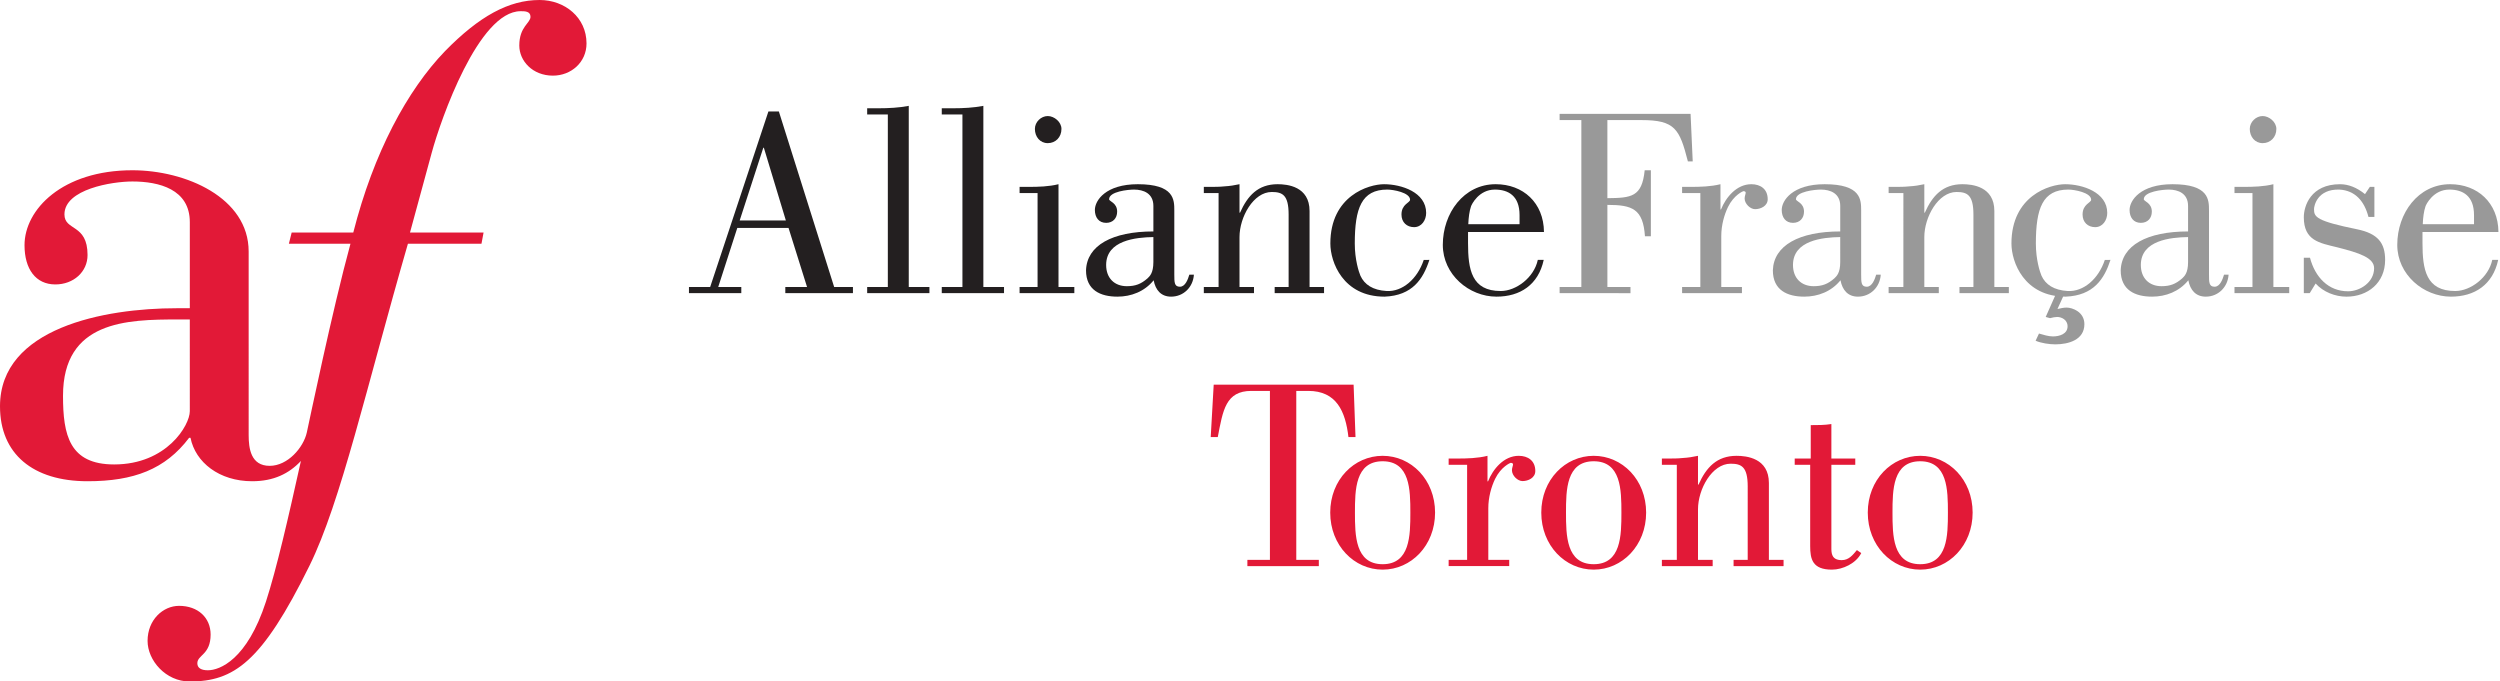 <?xml version="1.0" encoding="utf-8"?>
<!-- Generator: Adobe Illustrator 27.2.0, SVG Export Plug-In . SVG Version: 6.00 Build 0)  -->
<svg version="1.1" id="Layer_1" xmlns="http://www.w3.org/2000/svg" xmlns:xlink="http://www.w3.org/1999/xlink" x="0px" y="0px"
	 viewBox="0 0 377.116 102.8" style="enable-background:new 0 0 377.116 102.8;" xml:space="preserve">
<style type="text/css">
	.st0{fill:#231F20;}
	.st1{fill:#999999;}
	.st2{fill:#E21937;}
</style>
<g>
	<g>
		<path class="st0" d="M111.823,44.222v-0.93h-3.482l2.875-8.906h7.732l2.792,8.906h-3.278
			v0.93h10.201v-0.93h-2.833l-8.34-26.474h-1.579l-8.785,26.474h-3.199v0.93
			 M111.581,33.252l3.562-10.97h0.081l3.319,10.97H111.581L111.581,33.252z"/>
		<path class="st0" d="M130.809,44.222v-0.93h3.117V17.262h-3.117v-0.93h1.74
			c1.499,0,3.077-0.081,4.534-0.364v27.324h3.117v0.93"/>
		<path class="st0" d="M142.062,44.222v-0.93h3.117V17.262h-3.117v-0.93h1.74
			c1.498,0,3.077-0.081,4.534-0.364v27.324h3.117v0.93"/>
		<path class="st0" d="M158.052,17.505c0.972,0,2.065,0.889,2.065,1.943
			c0,1.255-0.891,2.145-2.065,2.145c-1.173,0-1.942-0.971-1.942-2.145
			C156.109,18.395,157.04,17.505,158.052,17.505 M153.801,44.222v-0.93h2.713V29.123
			h-2.713v-0.932h1.336c1.497,0,3.077-0.04,4.534-0.404v15.505h2.389v0.93H153.801
			L153.801,44.222z"/>
		<path class="st0" d="M179.407,41.43c-0.203,0.69-0.606,1.822-1.417,1.822
			c-0.85,0-0.85-0.648-0.85-1.862v-9.634c0-1.62,0-3.968-5.505-3.968
			c-4.818,0-6.477,2.428-6.477,3.887c0,1.132,0.607,1.942,1.701,1.942
			c1.012,0,1.659-0.689,1.659-1.698c0-1.337-1.215-1.54-1.215-1.862
			c0-1.175,2.873-1.459,3.766-1.459c1.416,0,2.915,0.566,2.915,2.468v3.847
			c-6.194,0-10.04,2.105-10.161,5.869c0,2.995,2.186,3.967,4.736,3.967
			c2.064,0,4.089-0.767,5.465-2.47c0.283,1.497,1.134,2.47,2.632,2.47
			c1.862,0,3.318-1.417,3.44-3.32 M173.983,39.527
			c0,1.7-0.567,2.146-0.891,2.468c-0.972,0.851-1.822,1.176-3.117,1.176
			c-1.862,0-3.117-1.216-3.117-3.2c0-3.723,4.493-4.17,7.125-4.21V39.527
			L173.983,39.527z"/>
		<path class="st0" d="M183.819,29.123h-2.227v-0.932h0.85c0.769,0,1.539,0,2.268-0.08
			c0.769-0.04,1.537-0.162,2.265-0.324v4.291h0.082
			c1.133-2.55,2.712-4.291,5.668-4.291c1.457,0,4.817,0.324,4.817,4.047v11.458
			h2.186v0.93h-7.449v-0.93h2.105V32.361c0-2.955-0.93-3.4-2.549-3.4
			c-2.753,0-4.86,3.765-4.86,6.802v7.529h2.187v0.93h-7.57v-0.93h2.227"/>
		<path class="st0" d="M215.617,39.205c-0.932,2.872-2.55,5.382-6.761,5.544
			c-6.274,0-8.177-5.222-8.177-8.015c0-7.205,5.788-8.946,8.096-8.946
			c2.632,0,6.355,1.216,6.355,4.331c0,1.095-0.688,2.146-1.82,2.146
			c-1.094,0-1.902-0.729-1.902-1.904c0-1.577,1.295-1.78,1.295-2.225
			c0-1.095-2.55-1.539-3.442-1.539c-3.886,0-4.898,2.835-4.898,8.136
			c0,2.428,0.608,4.291,0.851,4.857c0.607,1.337,1.862,2.186,3.967,2.309
			c2.348,0.121,4.615-1.78,5.586-4.694"/>
		<path class="st0" d="M231.972,39.205c-0.565,2.671-3.279,4.694-5.586,4.694
			c-4.412,0-4.938-3.24-4.938-7.247v-1.66h11.455
			c-0.039-4.412-3.156-7.205-7.285-7.205c-4.817,0-7.975,4.373-7.975,9.149
			c0,4.493,3.966,7.813,8.095,7.813c3.562,0,6.316-1.782,7.126-5.544
			 M221.487,33.821c0.04-1.014,0.162-1.945,0.404-2.672
			c0.082-0.285,1.174-2.551,3.603-2.551c2.025,0,3.725,0.931,3.725,3.846v1.377
			H221.487L221.487,33.821z"/>
		<path class="st1" d="M235.261,44.222v-0.93h3.28V18.114h-3.28V17.181H255.017l0.324,7.167
			h-0.729c-1.254-4.9-1.944-6.234-7.003-6.234h-5.141v11.78
			c3.603-0.04,5.223-0.163,5.627-4.209h0.932v9.958h-0.891
			c-0.283-4.13-1.902-4.737-5.667-4.737v12.387h3.482v0.93"/>
		<path class="st1" d="M259.528,31.593h0.081c0.729-1.822,2.349-3.806,4.574-3.806
			c1.377,0,2.469,0.729,2.469,2.269c0,1.01-1.052,1.496-1.902,1.496
			c-0.73,0-1.579-0.809-1.579-1.618c0-0.322,0.161-0.687,0.161-0.85
			c0-0.242-0.242-0.242-0.364-0.242c-0.039,0-1.417,0.565-2.307,2.387
			c-0.568,1.175-1.012,2.752-1.012,4.372v7.692h3.117v0.93h-9.028v-0.93h2.753
			V29.123h-2.753v-0.932h1.253c1.499,0,3.078-0.04,4.535-0.404"/>
		<path class="st1" d="M283.016,41.43c-0.203,0.69-0.608,1.822-1.417,1.822
			c-0.85,0-0.85-0.648-0.85-1.862v-9.634c0-1.62,0-3.968-5.506-3.968
			c-4.817,0-6.477,2.428-6.477,3.887c0,1.132,0.607,1.942,1.7,1.942
			c1.013,0,1.662-0.689,1.662-1.698c0-1.337-1.216-1.54-1.216-1.862
			c0-1.175,2.875-1.459,3.765-1.459c1.417,0,2.916,0.566,2.916,2.468v3.847
			c-6.195,0-10.039,2.105-10.163,5.869c0,2.995,2.188,3.967,4.737,3.967
			c2.065,0,4.088-0.767,5.464-2.47c0.285,1.497,1.134,2.47,2.633,2.47
			c1.862,0,3.32-1.417,3.441-3.32 M277.592,39.527
			c0,1.7-0.566,2.146-0.892,2.468c-0.972,0.851-1.821,1.176-3.117,1.176
			c-1.864,0-3.118-1.216-3.118-3.2c0-3.723,4.493-4.17,7.126-4.21V39.527
			L277.592,39.527z"/>
		<path class="st1" d="M287.119,29.123h-2.227v-0.932h0.85c0.77,0,1.538,0,2.267-0.08
			c0.77-0.04,1.539-0.162,2.268-0.324v4.291h0.08
			c1.133-2.55,2.713-4.291,5.668-4.291c1.456,0,4.816,0.324,4.816,4.047v11.458
			h2.185v0.93h-7.447v-0.93h2.105V32.361c0-2.955-0.932-3.4-2.55-3.4
			c-2.753,0-4.857,3.765-4.857,6.802v7.529h2.185v0.93h-7.57v-0.93h2.227"/>
		<path class="st1" d="M318.357,39.205c-0.931,2.872-2.55,5.382-6.761,5.544
			c-6.274,0-8.177-5.222-8.177-8.015c0-7.205,5.789-8.946,8.097-8.946
			c2.633,0,6.355,1.216,6.355,4.331c0,1.095-0.687,2.146-1.82,2.146
			c-1.094,0-1.902-0.729-1.902-1.904c0-1.577,1.294-1.78,1.294-2.225
			c0-1.095-2.552-1.539-3.441-1.539c-3.886,0-4.899,2.835-4.899,8.136
			c0,2.428,0.605,4.291,0.85,4.857c0.606,1.337,1.864,2.186,3.966,2.309
			c2.349,0.121,4.614-1.78,5.587-4.694 M310.361,46.614
			c0.436-0.107,0.944-0.216,1.379-0.216c0.869,0,2.682,0.651,2.682,2.502
			c0,2.392-2.429,3.045-4.388,3.045c-0.905,0-2.137-0.183-2.97-0.545l0.508-1.087
			c0.651,0.183,1.413,0.436,2.102,0.436c0.978,0,2.211-0.362,2.211-1.523
			c0-1.016-0.944-1.413-1.56-1.413c-0.651,0.072-0.326,0-1.087,0.18l-0.651-0.18
			l1.594-3.591h1.269L310.361,46.614L310.361,46.614z"/>
		<path class="st1" d="M335.487,41.43c-0.202,0.69-0.608,1.822-1.418,1.822
			c-0.85,0-0.85-0.648-0.85-1.862v-9.634c0-1.62,0-3.968-5.506-3.968
			c-4.815,0-6.474,2.428-6.474,3.887c0,1.132,0.604,1.942,1.698,1.942
			c1.013,0,1.659-0.689,1.659-1.698c0-1.337-1.213-1.54-1.213-1.862
			c0-1.175,2.875-1.459,3.764-1.459c1.418,0,2.915,0.566,2.915,2.468v3.847
			c-6.194,0-10.039,2.105-10.161,5.869c0,2.995,2.185,3.967,4.736,3.967
			c2.064,0,4.088-0.767,5.466-2.47c0.284,1.497,1.134,2.47,2.63,2.47
			c1.862,0,3.32-1.417,3.443-3.32 M330.063,39.527
			c0,1.7-0.567,2.146-0.89,2.468c-0.972,0.851-1.822,1.176-3.118,1.176
			c-1.862,0-3.118-1.216-3.118-3.2c0-3.723,4.494-4.17,7.125-4.21V39.527
			L330.063,39.527z"/>
		<path class="st1" d="M341.315,17.505c0.972,0,2.066,0.889,2.066,1.943
			c0,1.255-0.892,2.145-2.066,2.145c-1.174,0-1.944-0.971-1.944-2.145
			C339.371,18.395,340.303,17.505,341.315,17.505 M337.065,44.222v-0.93h2.712V29.123
			h-2.712v-0.932h1.336c1.495,0,3.077-0.04,4.532-0.404v15.505h2.388v0.93H337.065
			L337.065,44.222z"/>
		<path class="st1" d="M358.168,28.191v4.535h-0.894c-0.605-2.347-1.981-4.008-4.408-4.128
			c-3.321-0.081-3.806,2.468-3.806,2.955c0,1.174,0.322,1.781,6.517,3.037
			c3.118,0.646,4.21,2.063,4.21,4.616c0,3.479-2.63,5.544-5.829,5.544
			c-1.7,0-3.481-0.689-4.656-1.984l-0.889,1.456h-0.891v-5.342h0.93
			c0.771,2.915,2.753,5.059,5.75,5.059c1.822,0,3.924-1.377,3.924-3.482
			c0-1.577-2.225-2.306-5.585-3.157c-2.673-0.647-5.019-1.011-5.019-4.532
			c0-1.702,1.052-4.981,5.465-4.981c1.255,0,2.511,0.486,3.765,1.496l0.728-1.092"
			/>
		<path class="st1" d="M375.949,39.205c-0.566,2.671-3.28,4.694-5.587,4.694
			c-4.411,0-4.938-3.24-4.938-7.247v-1.66h11.457
			c-0.04-4.412-3.159-7.205-7.287-7.205c-4.818,0-7.975,4.373-7.975,9.149
			c0,4.493,3.967,7.813,8.096,7.813c3.564,0,6.314-1.782,7.127-5.544
			 M365.466,33.821c0.039-1.014,0.16-1.945,0.404-2.672
			c0.082-0.285,1.175-2.551,3.601-2.551c2.026,0,3.725,0.931,3.725,3.846v1.377
			H365.466L365.466,33.821z"/>
	</g>
	<g>
		<path class="st2" d="M188.163,85.395v-0.943h3.4V58.966h-2.785
			c-3.893,0-4.303,2.909-5.081,6.965h-1.065l0.45-7.908h21.103l0.287,7.908
			h-1.066c-0.451-3.892-1.804-6.965-6.065-6.965h-1.803v25.486h3.401v0.943H188.163
			z"/>
		<path class="st2" d="M216.476,77.323c0,4.958-3.605,8.605-7.907,8.605
			c-4.303,0-7.909-3.647-7.909-8.605s3.606-8.564,7.909-8.564
			C212.87,68.759,216.476,72.365,216.476,77.323z M204.388,77.323
			c0,3.442,0.041,7.785,4.18,7.785c4.138,0,4.179-4.343,4.179-7.785
			c0-3.401-0.041-7.744-4.179-7.744C204.429,69.579,204.388,73.922,204.388,77.323z"/>
		<path class="st2" d="M224.384,72.611h0.082c0.737-1.844,2.376-3.852,4.63-3.852
			c1.394,0,2.499,0.738,2.499,2.294c0,1.025-1.065,1.517-1.926,1.517
			c-0.738,0-1.598-0.82-1.598-1.639c0-0.328,0.163-0.697,0.163-0.861
			c0-0.246-0.245-0.246-0.368-0.246c-0.041,0-1.435,0.574-2.336,2.417
			c-0.574,1.189-1.024,2.786-1.024,4.425v7.785h3.155v0.943h-9.138v-0.943h2.786
			V70.112h-2.786v-0.943h1.27c1.517,0,3.115-0.041,4.59-0.41V72.611z"/>
		<path class="st2" d="M248.313,77.323c0,4.958-3.606,8.605-7.908,8.605
			c-4.303,0-7.908-3.647-7.908-8.605s3.605-8.564,7.908-8.564
			C244.707,68.759,248.313,72.365,248.313,77.323z M236.225,77.323
			c0,3.442,0.041,7.785,4.18,7.785c4.138,0,4.179-4.343,4.179-7.785
			c0-3.401-0.041-7.744-4.179-7.744C236.266,69.579,236.225,73.922,236.225,77.323z"/>
		<path class="st2" d="M252.942,70.112h-2.253v-0.943h0.86c0.779,0,1.558,0,2.294-0.082
			c0.779-0.041,1.558-0.164,2.294-0.328v4.344h0.082
			c1.148-2.581,2.745-4.344,5.737-4.344c1.476,0,4.876,0.328,4.876,4.098v11.595
			h2.213v0.943h-7.54v-0.943h2.131V73.39c0-2.991-0.943-3.442-2.581-3.442
			c-2.786,0-4.918,3.81-4.918,6.883v7.621h2.213v0.943h-7.662v-0.943h2.253
			V70.112z"/>
		<path class="st2" d="M270.725,69.169h2.417v-5.04c1.065,0,2.09,0,3.114-0.164v5.204
			h3.605v0.943h-3.605v12.538c0,0.738,0,1.844,1.557,1.844
			c1.066,0,1.639-0.737,2.294-1.516l0.656,0.451
			c-0.779,1.557-2.786,2.499-4.425,2.499c-2.95,0-3.278-1.599-3.278-3.565V70.112
			h-2.335V69.169z"/>
		<path class="st2" d="M297.564,77.323c0,4.958-3.606,8.605-7.908,8.605
			c-4.303,0-7.908-3.647-7.908-8.605s3.605-8.564,7.908-8.564
			C293.958,68.759,297.564,72.365,297.564,77.323z M285.476,77.323
			c0,3.442,0.041,7.785,4.18,7.785c4.138,0,4.179-4.343,4.179-7.785
			c0-3.401-0.041-7.744-4.179-7.744C285.517,69.579,285.476,73.922,285.476,77.323z"/>
	</g>
	<path class="st2" d="M28.632,62.028c0,2.114-3.486,8.032-11.412,8.032
		c-6.76,0-7.715-4.437-7.715-10.354c0-11.305,9.616-11.516,17.327-11.516h1.799
		 M81.399,0c-4.65,0-9.091,2.429-14.266,7.711
		c-5.705,5.917-10.776,15.32-13.841,27.364H43.997l-0.421,1.689h9.291
		c-2.744,10.032-6.274,27.087-6.589,28.493c-0.514,2.264-2.874,5.014-5.6,5.014
		c-2.855,0-3.169-2.644-3.169-4.648V37.939c0-8.134-9.512-12.256-17.538-12.256
		c-10.565,0-16.272,5.917-16.272,11.305c0,3.595,1.687,5.918,4.648,5.918
		c2.748,0,4.86-1.902,4.86-4.437c0-4.756-3.486-3.593-3.486-6.128
		c0-3.803,7.181-4.965,10.25-4.965c4.008,0,8.662,1.161,8.662,6.126v12.994h-2.01
		C15.742,46.496,0,49.457,0,61.287c0,7.185,4.965,11.305,13.207,11.305
		c6.971,0,11.725-1.797,15.321-6.549h0.209c0.74,3.695,4.331,6.549,9.301,6.549
		c3.24,0,5.557-1.144,7.353-3.059c-1.917,8.656-3.673,16.282-5.274,21.221
		c-2.854,8.772-6.971,10.354-8.77,10.354c-0.951,0-1.581-0.317-1.581-1.057
		c0-1.27,2.004-1.27,2.004-4.333c0-2.535-1.9-4.329-4.754-4.329
		c-2.431,0-4.756,2.11-4.756,5.282c0,2.959,2.75,6.128,6.341,6.128
		c6.656,0,10.882-2.854,18.067-17.435c4.754-9.612,8.634-27.046,14.865-48.601
		h11.095l0.317-1.689H61.847l3.28-12.043c1.376-5.072,7.077-21.342,13.414-21.342
		c0.638,0,1.482,0,1.482,0.847c0,0.95-1.689,1.477-1.689,4.331
		c0,2.325,2.006,4.543,5.071,4.543c2.744,0,5.069-2.01,5.069-4.862
		C88.474,2.641,85.2,0,81.399,0L81.399,0z"/>
</g>
</svg>
